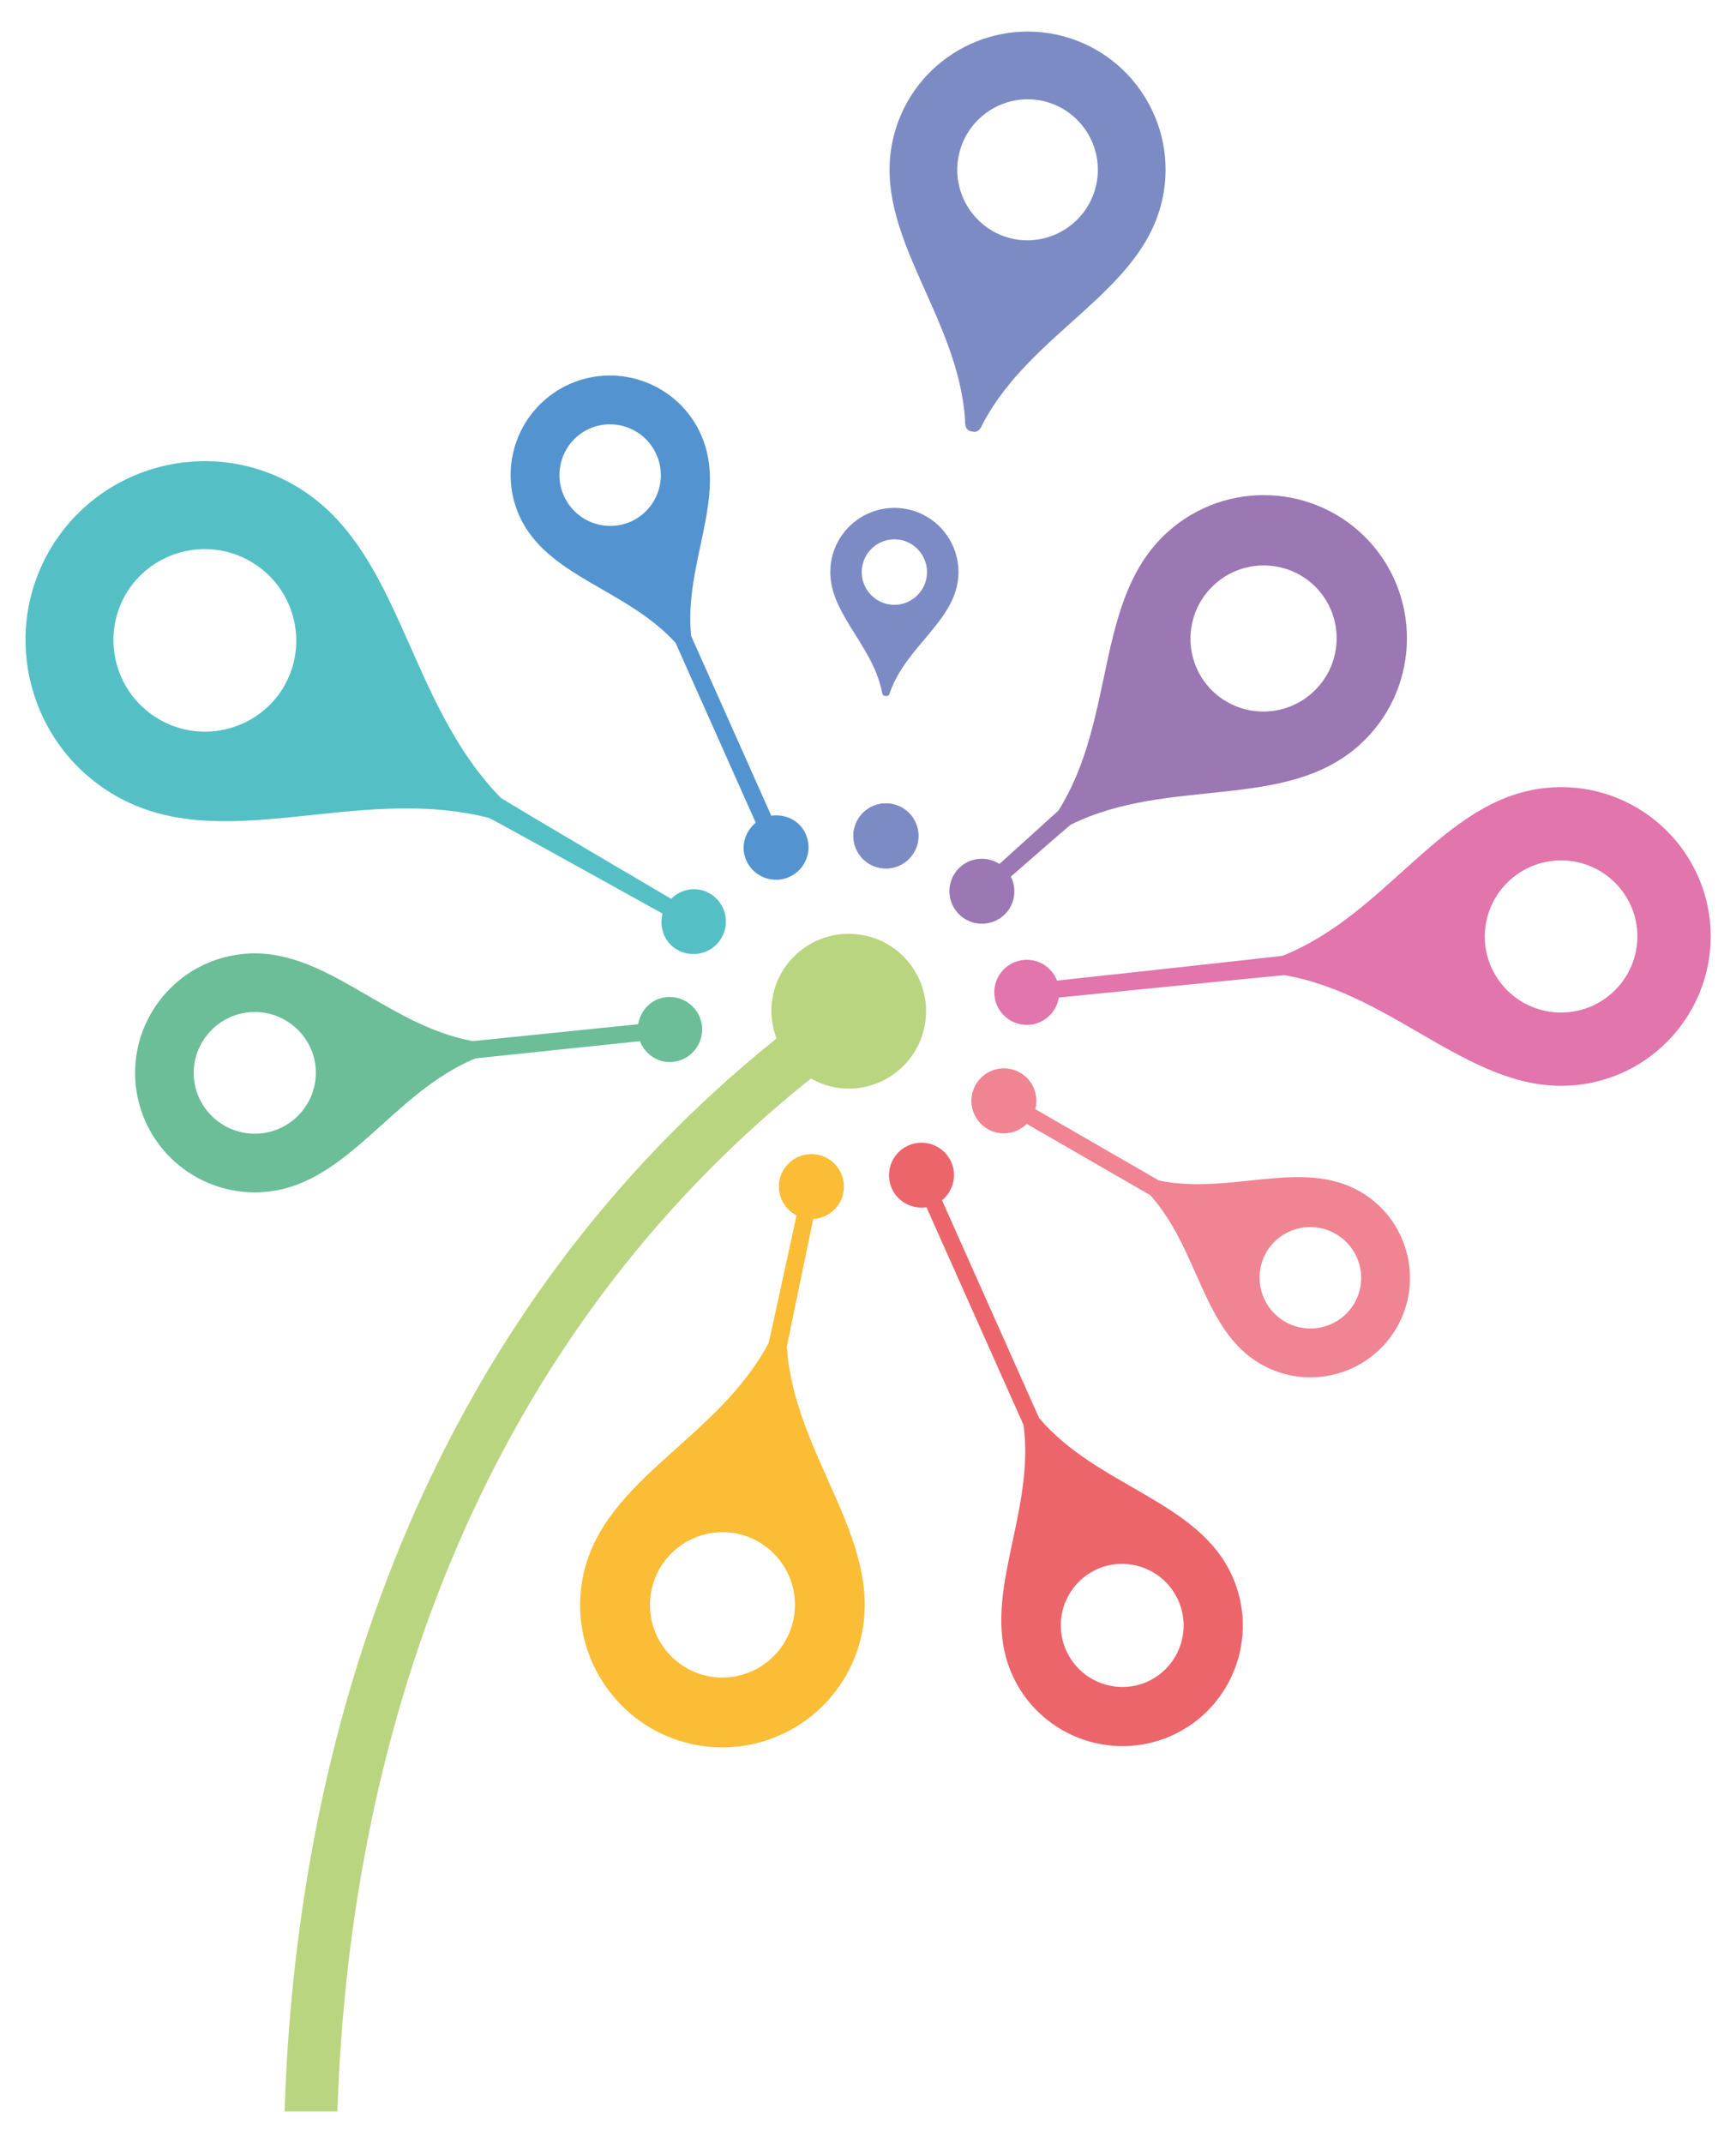 <?xml version="1.0" encoding="utf-8"?>
<!-- Generator: Adobe Illustrator 13.0.0, SVG Export Plug-In . SVG Version: 6.00 Build 14948)  -->
<!DOCTYPE svg PUBLIC "-//W3C//DTD SVG 1.1//EN" "http://www.w3.org/Graphics/SVG/1.1/DTD/svg11.dtd">
<svg version="1.1" id="Ebene_1" xmlns:x="http://ns.adobe.com/Extensibility/1.0/" xmlns:i="http://ns.adobe.com/AdobeIllustrator/10.0/" xmlns:graph="http://ns.adobe.com/Graphs/1.0/"
	 xmlns="http://www.w3.org/2000/svg" xmlns:xlink="http://www.w3.org/1999/xlink" x="0px" y="0px" width="229.605px"
	 height="283.465px" viewBox="0 0 229.605 283.465" enable-background="new 0 0 229.605 283.465" xml:space="preserve">
<g>
	<defs>
		<rect id="SVGID_1_" x="0" width="229.605" height="283.465"/>
	</defs>
	<clipPath id="SVGID_2_">
		<use xlink:href="#SVGID_1_"  overflow="visible"/>
	</clipPath>
	<g clip-path="url(#SVGID_2_)">
		<g transform="matrix(0.978 0.208 -0.208 0.978 49.068 200.35)">
			<path fill="#7D8BC5" d="M47.947-97.704c2.375,0,4.302-1.926,4.301-4.302c0-2.376-1.926-4.302-4.302-4.302
				c-2.375,0-4.301,1.926-4.301,4.302C43.645-99.63,45.571-97.704,47.947-97.704z"/>
		</g>
		<g transform="matrix(-0.104 -0.995 -0.995 0.104 174.298 121.935)">
			<path fill="#E175AC" d="M14.492-31.785c0-10.9-8.815-19.739-19.705-19.783l0-0.002c-0.014,0-0.027,0.001-0.04,0.001
				c-0.014,0-0.027-0.001-0.04-0.001l0,0.002c-10.89,0.044-19.705,8.882-19.705,19.783c0,13.699,14.369,22.382,18.457,36.894
				C-6.5,5.335-6.38,35.096-6.38,35.096c-1.826,0.498-3.175,2.151-3.175,4.135c0,2.375,1.926,4.302,4.302,4.302
				c2.376,0,4.302-1.926,4.302-4.302c0-1.984-1.35-3.637-3.175-4.133c0,0,0.12-29.762,0.161-29.987
				C0.124-9.403,14.492-18.085,14.492-31.785z M4.804-31.785c0,5.563-4.499,10.072-10.056,10.094
				c-5.557-0.022-10.056-4.532-10.056-10.094c0-5.563,4.498-10.073,10.055-10.096C0.305-41.858,4.804-37.349,4.804-31.785z"/>
		</g>
		<g transform="matrix(0.5 -0.866 -0.866 -0.5 156.709 155.367)">
			<path fill="#F08493" d="M9.662-21.19c0-7.267-5.876-13.16-13.137-13.188l0-0.001c-0.009-0.001-0.018,0.001-0.026,0.001
				c-0.009,0-0.019-0.001-0.028-0.001l0,0.001c-7.26,0.029-13.137,5.922-13.137,13.189c0,8.874,9.022,14.599,12.037,23.788
				L-4.63,21.472c-1.825,0.498-3.175,2.151-3.175,4.134c0,2.376,1.926,4.302,4.302,4.303c2.376,0,4.302-1.926,4.302-4.302
				c0-1.983-1.35-3.637-3.175-4.134l0.001-18.875C0.641-6.59,9.662-12.317,9.662-21.19z M3.202-21.19
				c0,3.708-2.999,6.715-6.703,6.73c-3.706-0.015-6.704-3.021-6.705-6.73c0.001-3.709,3-6.715,6.705-6.73
				C0.203-27.905,3.202-24.898,3.202-21.19z"/>
		</g>
		<g transform="matrix(0.913 -0.407 -0.407 -0.913 141.85 189.802)">
			<path fill="#EC656B" d="M11.707-25.676c0-8.805-7.121-15.946-15.917-15.981l0-0.002c-0.012,0-0.022,0.001-0.034,0.001
				c-0.011-0.001-0.022-0.001-0.033-0.002l0,0.002c-8.796,0.035-15.918,7.177-15.918,15.981c0,10.983,11.423,17.98,14.823,29.544
				l0,31.541c-1.827,0.498-3.175,2.151-3.176,4.133c0,2.376,1.926,4.302,4.302,4.302c2.376,0.001,4.302-1.926,4.303-4.302
				c0-1.984-1.351-3.637-3.176-4.134l0-31.541C0.285-7.697,11.707-14.692,11.707-25.676z M3.88-25.676
				c0,4.493-3.634,8.137-8.123,8.154c-4.49-0.018-8.123-3.66-8.124-8.154c0-4.492,3.634-8.137,8.123-8.154
				C0.246-33.812,3.88-30.17,3.88-25.676z"/>
		</g>
		<g transform="matrix(0.998 0.07 -0.07 0.998 119.585 89.431)">
			<path fill="#7D8BC5" d="M14.17-86.016l0-0.002c-0.012-0.002-0.026-0.003-0.038-0.004c-0.012-0.002-0.024-0.004-0.037-0.006
				l0,0.002c-9.97-1.36-19.172,5.594-20.574,15.568C-8.24-57.923,3.791-48.13,5.665-34.325c0.053,1.322,0.633,1.367,0.965,1.422
				l0,0.003c0.012,0.001,0.025,0.002,0.036,0.003c0.012,0.002,0.026,0.004,0.038,0.007l0-0.003c0.334,0.039,0.903,0.155,1.319-1.101
				c5.607-12.754,19.871-18.85,21.633-31.386C31.057-75.353,24.128-84.575,14.17-86.016z M20.79-66.626
				c-0.715,5.089-5.412,8.638-10.5,7.942c-5.082-0.735-8.618-5.44-7.902-10.53c0.715-5.09,5.412-8.638,10.5-7.943
				C17.969-76.421,21.505-71.715,20.79-66.626z M-2.271-22.129c-4.673,0.019-8.456,3.812-8.456,8.49
				c0,5.879,6.166,9.605,7.92,15.833c0.11,0.604,0.379,0.588,0.536,0.593l0,0.002c0.005,0,0.011-0.001,0.018-0.001
				c0.006,0,0.012,0,0.017,0.001l0-0.002c0.156-0.004,0.425,0.013,0.536-0.592c1.754-6.228,7.92-9.954,7.92-15.833
				c0-4.678-3.783-8.471-8.456-8.49v-0.001c-0.006,0-0.011,0-0.017,0C-2.26-22.13-2.266-22.13-2.271-22.129
				C-2.271-22.13-2.271-22.129-2.271-22.129z M-2.254-17.972c2.385,0.009,4.315,1.945,4.316,4.332c0,2.387-1.93,4.322-4.315,4.332
				c-2.385-0.009-4.315-1.945-4.315-4.332C-6.57-16.027-4.639-17.962-2.254-17.972z M-5.193,20.627
				c-0.331,2.353,1.31,4.529,3.662,4.859c2.353,0.331,4.529-1.309,4.859-3.662c0.331-2.353-1.309-4.529-3.662-4.859
				C-2.687,16.636-4.863,18.275-5.193,20.627z"/>
		</g>
		<g transform="matrix(0.978 0.208 0.208 -0.978 106.753 183.658)">
			<path fill="#FBBD35" d="M13.816-30.301c0-10.393-8.404-18.82-18.785-18.861l0-0.002c-0.013,0-0.026,0.001-0.038,0.001
				c-0.013,0-0.026,0-0.039-0.001l0,0.002c-10.382,0.043-18.786,8.469-18.786,18.86c0,13.061,13.699,21.339,17.596,35.175
				C-6.211,5.014-6.136,22.12-6.136,22.12c-1.825,0.498-3.175,2.151-3.175,4.134c0,2.376,1.926,4.302,4.302,4.302
				c2.376,0,4.302-1.926,4.302-4.302c0-1.983-1.35-3.636-3.175-4.134c0,0,0.075-17.107,0.101-17.248
				C0.118-8.963,13.816-17.241,13.816-30.301z M4.579-30.302c0,5.304-4.288,9.602-9.587,9.623c-5.298-0.021-9.587-4.319-9.587-9.623
				c0-5.303,4.289-9.602,9.587-9.623C0.29-39.904,4.579-35.605,4.579-30.302z"/>
		</g>
		<g transform="matrix(-0.669 -0.743 -0.743 0.669 141.074 101.112)">
			<path fill="#9B77B4" d="M13.913-30.514c0-10.464-8.462-18.95-18.917-18.992l0-0.001c-0.013,0-0.026,0.001-0.039,0.001
				s-0.026-0.001-0.039-0.001l0,0.002c-10.454,0.042-18.917,8.528-18.917,18.992c0,13.152,13.794,21.486,17.719,35.42
				c0.05,0.274,0.197,10.5,0.197,10.5c-1.827,0.498-3.175,2.151-3.175,4.134c0,2.376,1.926,4.302,4.302,4.302
				c2.376,0,4.302-1.926,4.302-4.302c0-1.984-1.35-3.636-3.175-4.134c0,0,0.017-10.469,0.022-10.5
				C0.119-9.027,13.914-17.362,13.913-30.514z M4.612-30.514c0,5.34-4.319,9.67-9.655,9.69c-5.335-0.021-9.654-4.351-9.653-9.691
				c-0.001-5.34,4.318-9.67,9.653-9.691C0.292-40.184,4.611-35.854,4.612-30.514z"/>
		</g>
		<g transform="matrix(1 -4.440892e-16 4.440892e-16 1 -362.599 -480.467)">
			<path fill="#BAD580" d="M485.052,615.007c0.443-5.635-3.765-10.562-9.399-11.005c-5.635-0.443-10.562,3.765-11.005,9.4
				c-0.122,1.556,0.138,3.044,0.657,4.412c-44.817,35.929-63.421,89.091-65.062,141.909h6.982
				c1.665-51.393,19.686-102.303,62.623-136.618c1.256,0.708,2.667,1.183,4.198,1.304
				C479.682,624.85,484.609,620.642,485.052,615.007z"/>
		</g>
		<g transform="matrix(-0.913 0.407 -0.407 -0.913 121.578 43.883)">
			<path fill="#5394D0" d="M49.377-54.574c0-2.377-1.927-4.302-4.302-4.302c-2.377,0-4.302,1.926-4.302,4.302
				c0,1.974,1.362,3.556,3.176,4.059l0,26.058C40.933-15.269,31.911-9.542,31.911-0.669c0,7.267,5.877,13.16,13.137,13.189l0,0.001
				c0.009,0,0.018-0.001,0.026-0.001c0.01,0,0.019,0.001,0.027,0.001l0-0.001c7.26-0.029,13.137-5.922,13.137-13.189
				c-0.001-8.873-9.023-14.599-12.036-23.788l0-26.058C48.015-51.02,49.377-52.602,49.377-54.574z M45.074-7.399
				c3.705,0.015,6.705,3.021,6.704,6.73c0,3.708-2.999,6.715-6.704,6.73c-3.705-0.015-6.704-3.021-6.704-6.73
				C38.37-4.378,41.369-7.385,45.074-7.399z"/>
		</g>
		<g transform="matrix(-0.5 0.866 0.866 0.5 245.903 158.859)">
			<path fill="#55BFC6" d="M68.874-226.581c0-13.08-10.578-23.689-23.646-23.74v-0.002c-0.017,0-0.032,0.001-0.048,0.001
				c-0.016,0-0.032-0.001-0.048-0.001l0,0.001c-13.068,0.052-23.646,10.66-23.646,23.74c0,16.44,17.241,26.859,22.148,44.275
				c0.112,0.612,0.314,26.22,0.314,26.22c-1.813,0.503-3.175,2.085-3.175,4.059c0,2.376,1.926,4.302,4.302,4.302
				c2.376,0,4.302-1.926,4.302-4.302c0-1.974-1.362-3.556-3.175-4.058c0,0,0.42-25.652,0.524-26.22
				C51.677-199.882,68.874-210.258,68.874-226.581z M57.247-226.581c0,6.675-5.399,12.087-12.067,12.113
				c-6.668-0.026-12.067-5.438-12.066-12.113c0-6.675,5.399-12.087,12.067-12.113C51.849-238.668,57.247-233.257,57.247-226.581z"/>
		</g>
		<g transform="matrix(0.104 0.995 0.995 -0.104 235.142 75.499)">
			<path fill="#6BBE98" d="M60.87-207.166c0-8.721-7.052-15.792-15.764-15.828l0-0.002c-0.011,0-0.021,0.001-0.031,0.001
				c-0.012-0.001-0.022-0.002-0.032-0.001l0,0.002c-8.712,0.036-15.764,7.107-15.764,15.827c0,10.866,11.235,17.661,14.616,29.094
				l0.053,21.986c-1.813,0.503-3.175,2.085-3.175,4.059c0,2.375,1.926,4.302,4.302,4.302c2.376,0,4.302-1.926,4.302-4.301
				c0-1.975-1.362-3.557-3.175-4.06l0-21.854C49.582-189.374,60.871-196.301,60.87-207.166z M53.119-207.166
				c0,4.45-3.6,8.058-8.045,8.077c-4.446-0.019-8.045-3.627-8.046-8.077c0-4.449,3.599-8.058,8.045-8.076
				C49.52-215.224,53.118-211.617,53.119-207.166z"/>
		</g>
	</g>
</g>
</svg>
